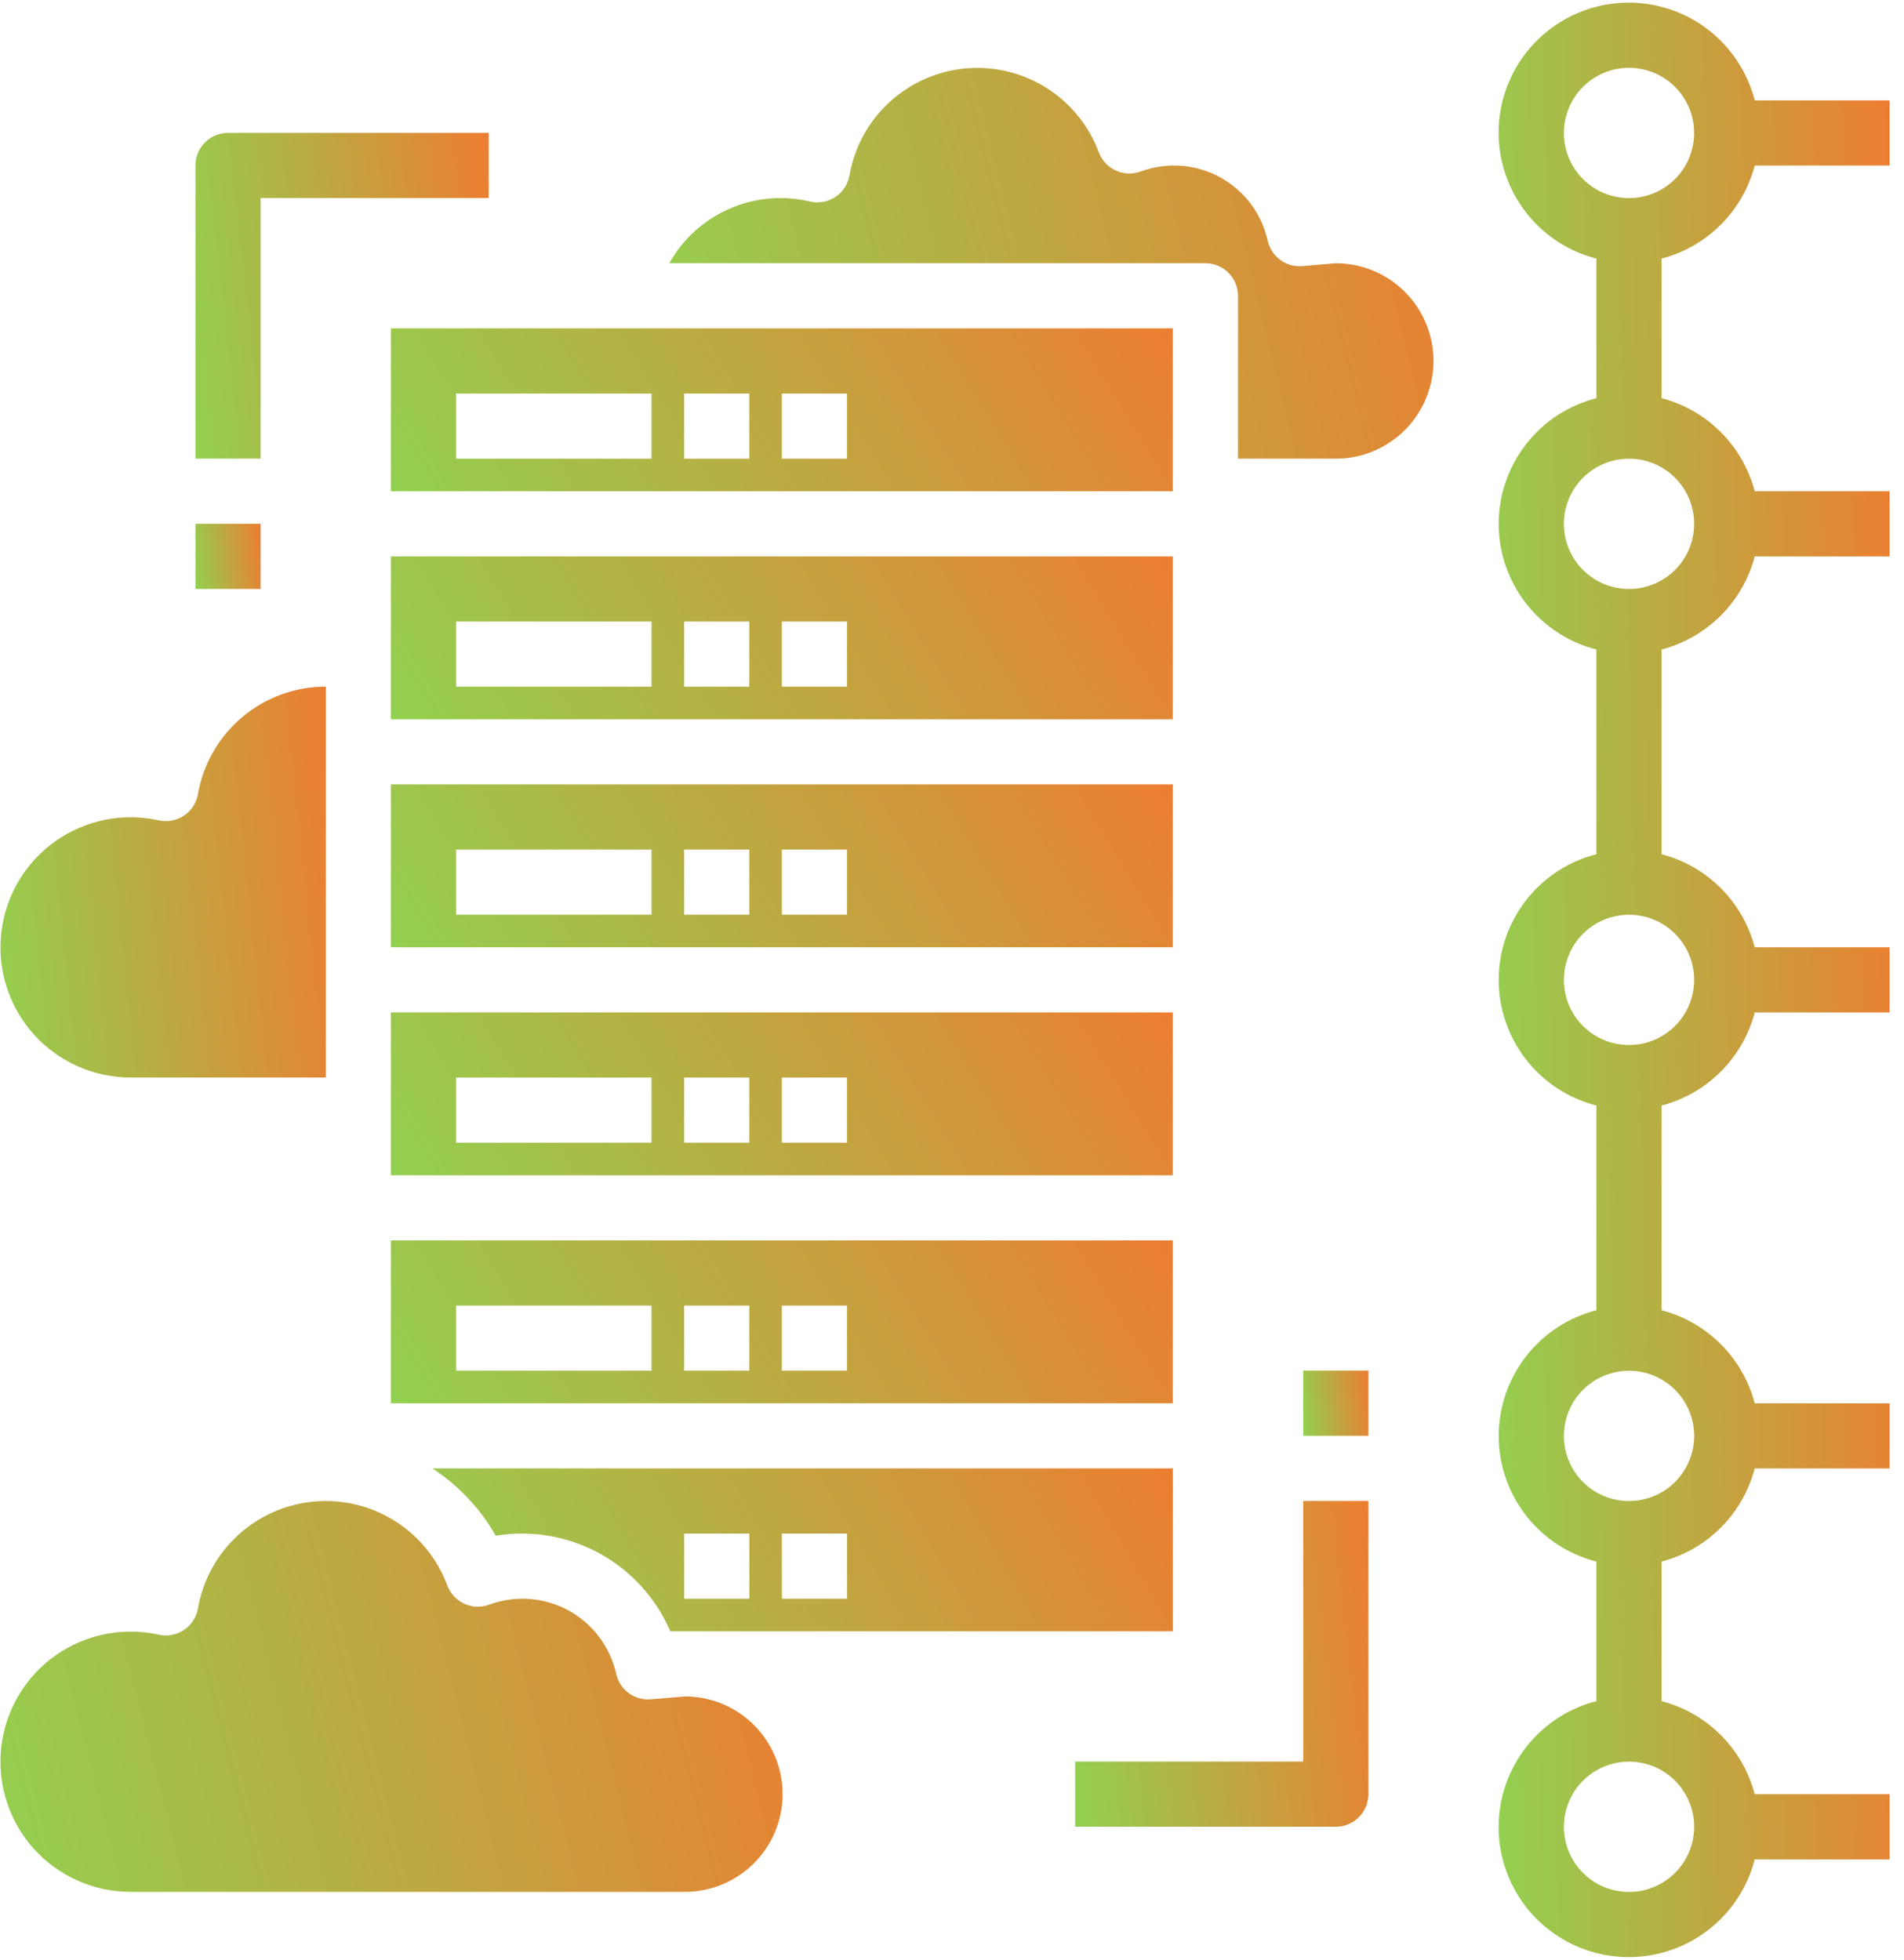 <svg width="68" height="70" viewBox="0 0 68 70" fill="none" xmlns="http://www.w3.org/2000/svg">
<g clip-path="url(#clip0_3719_102263)">
<path d="M41.886 19.875H13.961V25.693H41.886V19.875ZM23.269 24.529H16.288V22.202H23.269V24.529ZM26.76 24.529H24.433V22.202H26.76V24.529ZM30.251 24.529H27.924V22.202H30.251V24.529Z" fill="url(#paint0_linear_3719_102263)"/>
<path d="M17.706 54.858C18.977 54.648 20.281 54.871 21.411 55.489C22.541 56.108 23.431 57.087 23.939 58.271H41.888V52.453H15.441C16.377 53.063 17.153 53.888 17.706 54.858ZM27.925 54.78H30.252V57.107H27.925V54.78ZM24.435 54.78H26.762V57.107H24.435V54.78Z" fill="url(#paint1_linear_3719_102263)"/>
<path d="M41.886 44.309H13.961V50.126H41.886V44.309ZM23.269 48.963H16.288V46.636H23.269V48.963ZM26.76 48.963H24.433V46.636H26.76V48.963ZM30.251 48.963H27.924V46.636H30.251V48.963Z" fill="url(#paint2_linear_3719_102263)"/>
<path d="M41.886 28.02H13.961V33.837H41.886V28.02ZM23.269 32.674H16.288V30.347H23.269V32.674ZM26.76 32.674H24.433V30.347H26.76V32.674ZM30.251 32.674H27.924V30.347H30.251V32.674Z" fill="url(#paint3_linear_3719_102263)"/>
<path d="M24.482 60.598L23.239 60.701C22.961 60.724 22.684 60.647 22.458 60.483C22.232 60.318 22.073 60.078 22.009 59.806C21.905 59.326 21.698 58.873 21.403 58.479C21.108 58.085 20.732 57.76 20.3 57.524C19.868 57.289 19.39 57.149 18.899 57.115C18.408 57.081 17.916 57.153 17.455 57.326C17.168 57.428 16.852 57.413 16.576 57.284C16.299 57.155 16.085 56.923 15.977 56.638C15.623 55.683 14.963 54.871 14.101 54.329C13.239 53.786 12.222 53.543 11.207 53.637C10.193 53.731 9.237 54.156 8.489 54.848C7.741 55.539 7.241 56.458 7.068 57.462C7.04 57.616 6.982 57.763 6.896 57.894C6.81 58.025 6.699 58.138 6.568 58.225C6.438 58.312 6.291 58.371 6.137 58.4C5.983 58.429 5.825 58.427 5.672 58.393C5.034 58.251 4.374 58.245 3.735 58.376C3.095 58.507 2.49 58.77 1.959 59.15C1.428 59.53 0.983 60.018 0.653 60.581C0.323 61.144 0.116 61.771 0.044 62.42C-0.028 63.069 0.038 63.725 0.237 64.347C0.436 64.969 0.763 65.542 1.198 66.029C1.634 66.515 2.166 66.905 2.762 67.172C3.358 67.439 4.003 67.578 4.656 67.579H24.436C25.362 67.585 26.253 67.223 26.912 66.573C27.57 65.922 27.944 65.037 27.95 64.111C27.956 63.185 27.594 62.295 26.944 61.636C26.293 60.977 25.408 60.604 24.482 60.598Z" fill="url(#paint4_linear_3719_102263)"/>
<path d="M41.886 36.164H13.961V41.982H41.886V36.164ZM23.269 40.818H16.288V38.491H23.269V40.818ZM26.76 40.818H24.433V38.491H26.76V40.818ZM30.251 40.818H27.924V38.491H30.251V40.818Z" fill="url(#paint5_linear_3719_102263)"/>
<path d="M4.656 38.49H11.637V24.527C10.545 24.527 9.487 24.913 8.651 25.616C7.815 26.32 7.254 27.296 7.068 28.373C7.04 28.527 6.982 28.674 6.896 28.805C6.81 28.936 6.699 29.049 6.568 29.136C6.438 29.223 6.291 29.282 6.137 29.311C5.983 29.34 5.825 29.338 5.672 29.304C5.034 29.162 4.374 29.157 3.735 29.287C3.095 29.418 2.49 29.681 1.959 30.061C1.428 30.441 0.983 30.929 0.653 31.492C0.323 32.055 0.116 32.682 0.044 33.331C-0.028 33.98 0.038 34.636 0.237 35.258C0.436 35.88 0.763 36.453 1.198 36.94C1.634 37.426 2.166 37.816 2.762 38.083C3.358 38.35 4.003 38.489 4.656 38.49Z" fill="url(#paint6_linear_3719_102263)"/>
<path d="M41.886 11.73H13.961V17.548H41.886V11.73ZM23.269 16.385H16.288V14.058H23.269V16.385ZM26.76 16.385H24.433V14.058H26.76V16.385ZM30.251 16.385H27.924V14.058H30.251V16.385Z" fill="url(#paint7_linear_3719_102263)"/>
<path d="M47.705 9.403L46.508 9.506C46.23 9.53 45.953 9.452 45.727 9.288C45.501 9.123 45.342 8.883 45.278 8.612C45.174 8.131 44.967 7.678 44.672 7.284C44.377 6.89 44.001 6.565 43.569 6.329C43.136 6.094 42.659 5.954 42.168 5.92C41.677 5.886 41.185 5.958 40.724 6.131C40.437 6.233 40.122 6.218 39.846 6.09C39.569 5.962 39.354 5.731 39.246 5.447C38.892 4.492 38.232 3.68 37.37 3.137C36.508 2.595 35.49 2.352 34.476 2.445C33.462 2.539 32.506 2.965 31.758 3.656C31.01 4.348 30.51 5.267 30.337 6.271C30.309 6.425 30.251 6.572 30.165 6.703C30.079 6.834 29.967 6.946 29.837 7.033C29.707 7.12 29.56 7.18 29.406 7.209C29.252 7.238 29.094 7.235 28.941 7.201C27.976 6.969 26.961 7.059 26.052 7.456C25.142 7.853 24.387 8.537 23.902 9.403H43.051C43.36 9.403 43.656 9.525 43.874 9.744C44.092 9.962 44.215 10.258 44.215 10.566V16.384H47.705C48.631 16.384 49.519 16.016 50.174 15.362C50.828 14.707 51.196 13.819 51.196 12.893C51.196 11.968 50.828 11.08 50.174 10.425C49.519 9.771 48.631 9.403 47.705 9.403Z" fill="url(#paint8_linear_3719_102263)"/>
<path d="M9.308 7.073H17.453V4.746H8.144C7.835 4.746 7.539 4.869 7.321 5.087C7.103 5.305 6.98 5.601 6.98 5.91V16.382H9.308V7.073Z" fill="url(#paint9_linear_3719_102263)"/>
<path d="M46.543 62.926H38.398V65.253H47.707C48.016 65.253 48.312 65.13 48.53 64.912C48.748 64.694 48.87 64.398 48.87 64.089V53.617H46.543V62.926Z" fill="url(#paint10_linear_3719_102263)"/>
<path d="M62.668 5.913H67.487V3.586H62.668C62.465 2.792 62.054 2.066 61.48 1.481C60.905 0.897 60.186 0.475 59.395 0.259C58.605 0.042 57.771 0.039 56.978 0.249C56.186 0.459 55.464 0.875 54.884 1.454C54.304 2.034 53.888 2.756 53.678 3.549C53.468 4.341 53.472 5.175 53.688 5.965C53.905 6.756 54.327 7.475 54.911 8.05C55.495 8.625 56.221 9.035 57.015 9.238V14.223C56.017 14.477 55.133 15.056 54.501 15.869C53.869 16.682 53.526 17.682 53.526 18.712C53.526 19.742 53.869 20.742 54.501 21.555C55.133 22.368 56.017 22.947 57.015 23.201V30.513C56.017 30.767 55.133 31.346 54.501 32.159C53.869 32.972 53.526 33.972 53.526 35.002C53.526 36.032 53.869 37.032 54.501 37.845C55.133 38.658 56.017 39.237 57.015 39.491V46.803C56.017 47.057 55.133 47.636 54.501 48.449C53.869 49.262 53.526 50.262 53.526 51.292C53.526 52.322 53.869 53.322 54.501 54.135C55.133 54.948 56.017 55.527 57.015 55.781V60.766C56.221 60.969 55.495 61.379 54.911 61.954C54.327 62.529 53.905 63.248 53.688 64.038C53.472 64.829 53.468 65.663 53.678 66.455C53.888 67.247 54.304 67.97 54.884 68.55C55.464 69.129 56.186 69.545 56.978 69.755C57.771 69.965 58.605 69.962 59.395 69.745C60.186 69.529 60.905 69.107 61.48 68.522C62.054 67.938 62.465 67.212 62.668 66.418H67.487V64.091H62.668C62.459 63.291 62.041 62.562 61.456 61.977C60.872 61.393 60.142 60.975 59.343 60.766V55.781C60.142 55.572 60.872 55.154 61.456 54.569C62.041 53.985 62.459 53.255 62.668 52.455H67.487V50.128H62.668C62.459 49.329 62.041 48.599 61.456 48.015C60.872 47.43 60.142 47.012 59.343 46.803V39.491C60.142 39.282 60.872 38.864 61.456 38.279C62.041 37.695 62.459 36.965 62.668 36.166H67.487V33.838H62.668C62.459 33.039 62.041 32.309 61.456 31.725C60.872 31.14 60.142 30.722 59.343 30.513V23.201C60.142 22.992 60.872 22.574 61.456 21.989C62.041 21.405 62.459 20.675 62.668 19.876H67.487V17.548H62.668C62.459 16.749 62.041 16.019 61.456 15.435C60.872 14.85 60.142 14.432 59.343 14.223V9.238C60.142 9.029 60.872 8.611 61.456 8.026C62.041 7.442 62.459 6.712 62.668 5.913ZM55.852 4.749C55.852 4.289 55.988 3.839 56.244 3.456C56.5 3.074 56.863 2.775 57.288 2.599C57.714 2.423 58.181 2.377 58.633 2.467C59.084 2.557 59.499 2.778 59.824 3.104C60.15 3.429 60.371 3.844 60.461 4.295C60.551 4.747 60.505 5.215 60.329 5.64C60.153 6.065 59.855 6.428 59.472 6.684C59.089 6.94 58.639 7.076 58.179 7.076C57.562 7.076 56.97 6.831 56.533 6.395C56.097 5.958 55.852 5.366 55.852 4.749ZM60.506 65.254C60.506 65.715 60.37 66.165 60.114 66.547C59.858 66.93 59.495 67.228 59.069 67.404C58.644 67.581 58.176 67.627 57.725 67.537C57.273 67.447 56.859 67.225 56.533 66.9C56.208 66.575 55.986 66.16 55.897 65.709C55.807 65.257 55.853 64.789 56.029 64.364C56.205 63.939 56.503 63.575 56.886 63.32C57.269 63.064 57.719 62.927 58.179 62.927C58.796 62.927 59.388 63.173 59.824 63.609C60.261 64.045 60.506 64.637 60.506 65.254ZM60.506 51.292C60.506 51.752 60.37 52.202 60.114 52.585C59.858 52.967 59.495 53.266 59.069 53.442C58.644 53.618 58.176 53.664 57.725 53.574C57.273 53.484 56.859 53.263 56.533 52.937C56.208 52.612 55.986 52.197 55.897 51.746C55.807 51.294 55.853 50.827 56.029 50.401C56.205 49.976 56.503 49.613 56.886 49.357C57.269 49.101 57.719 48.965 58.179 48.965C58.796 48.965 59.388 49.21 59.824 49.646C60.261 50.083 60.506 50.675 60.506 51.292ZM60.506 35.002C60.506 35.462 60.37 35.912 60.114 36.295C59.858 36.678 59.495 36.976 59.069 37.152C58.644 37.328 58.176 37.374 57.725 37.284C57.273 37.194 56.859 36.973 56.533 36.647C56.208 36.322 55.986 35.907 55.897 35.456C55.807 35.005 55.853 34.537 56.029 34.111C56.205 33.686 56.503 33.323 56.886 33.067C57.269 32.811 57.719 32.675 58.179 32.675C58.796 32.675 59.388 32.92 59.824 33.356C60.261 33.793 60.506 34.385 60.506 35.002ZM60.506 18.712C60.506 19.172 60.37 19.622 60.114 20.005C59.858 20.388 59.495 20.686 59.069 20.862C58.644 21.038 58.176 21.084 57.725 20.994C57.273 20.905 56.859 20.683 56.533 20.358C56.208 20.032 55.986 19.617 55.897 19.166C55.807 18.715 55.853 18.247 56.029 17.821C56.205 17.396 56.503 17.033 56.886 16.777C57.269 16.521 57.719 16.385 58.179 16.385C58.796 16.385 59.388 16.63 59.824 17.067C60.261 17.503 60.506 18.095 60.506 18.712Z" fill="url(#paint11_linear_3719_102263)"/>
<path d="M48.87 48.961H46.543V51.288H48.87V48.961Z" fill="url(#paint12_linear_3719_102263)"/>
<path d="M9.308 18.711H6.98V21.038H9.308V18.711Z" fill="url(#paint13_linear_3719_102263)"/>
</g>
<defs>
<linearGradient id="paint0_linear_3719_102263" x1="13.961" y1="25.693" x2="36.864" y2="11.671" gradientUnits="userSpaceOnUse">
<stop stop-color="#92D050"/>
<stop offset="1" stop-color="#ED7D31"/>
</linearGradient>
<linearGradient id="paint1_linear_3719_102263" x1="15.441" y1="58.271" x2="37.758" y2="45.331" gradientUnits="userSpaceOnUse">
<stop stop-color="#92D050"/>
<stop offset="1" stop-color="#ED7D31"/>
</linearGradient>
<linearGradient id="paint2_linear_3719_102263" x1="13.961" y1="50.126" x2="36.864" y2="36.104" gradientUnits="userSpaceOnUse">
<stop stop-color="#92D050"/>
<stop offset="1" stop-color="#ED7D31"/>
</linearGradient>
<linearGradient id="paint3_linear_3719_102263" x1="13.961" y1="33.837" x2="36.864" y2="19.815" gradientUnits="userSpaceOnUse">
<stop stop-color="#92D050"/>
<stop offset="1" stop-color="#ED7D31"/>
</linearGradient>
<linearGradient id="paint4_linear_3719_102263" x1="0.016" y1="67.579" x2="29.587" y2="60.033" gradientUnits="userSpaceOnUse">
<stop stop-color="#92D050"/>
<stop offset="1" stop-color="#ED7D31"/>
</linearGradient>
<linearGradient id="paint5_linear_3719_102263" x1="13.961" y1="41.982" x2="36.864" y2="27.96" gradientUnits="userSpaceOnUse">
<stop stop-color="#92D050"/>
<stop offset="1" stop-color="#ED7D31"/>
</linearGradient>
<linearGradient id="paint6_linear_3719_102263" x1="0.016" y1="38.49" x2="12.974" y2="37.114" gradientUnits="userSpaceOnUse">
<stop stop-color="#92D050"/>
<stop offset="1" stop-color="#ED7D31"/>
</linearGradient>
<linearGradient id="paint7_linear_3719_102263" x1="13.961" y1="17.548" x2="36.864" y2="3.526" gradientUnits="userSpaceOnUse">
<stop stop-color="#92D050"/>
<stop offset="1" stop-color="#ED7D31"/>
</linearGradient>
<linearGradient id="paint8_linear_3719_102263" x1="23.902" y1="16.384" x2="52.875" y2="9.158" gradientUnits="userSpaceOnUse">
<stop stop-color="#92D050"/>
<stop offset="1" stop-color="#ED7D31"/>
</linearGradient>
<linearGradient id="paint9_linear_3719_102263" x1="6.98" y1="16.382" x2="18.635" y2="15.044" gradientUnits="userSpaceOnUse">
<stop stop-color="#92D050"/>
<stop offset="1" stop-color="#ED7D31"/>
</linearGradient>
<linearGradient id="paint10_linear_3719_102263" x1="38.398" y1="65.253" x2="50.053" y2="63.915" gradientUnits="userSpaceOnUse">
<stop stop-color="#92D050"/>
<stop offset="1" stop-color="#ED7D31"/>
</linearGradient>
<linearGradient id="paint11_linear_3719_102263" x1="53.523" y1="69.91" x2="69.258" y2="69.509" gradientUnits="userSpaceOnUse">
<stop stop-color="#92D050"/>
<stop offset="1" stop-color="#ED7D31"/>
</linearGradient>
<linearGradient id="paint12_linear_3719_102263" x1="46.543" y1="51.288" x2="49.125" y2="50.959" gradientUnits="userSpaceOnUse">
<stop stop-color="#92D050"/>
<stop offset="1" stop-color="#ED7D31"/>
</linearGradient>
<linearGradient id="paint13_linear_3719_102263" x1="6.98" y1="21.038" x2="9.562" y2="20.709" gradientUnits="userSpaceOnUse">
<stop stop-color="#92D050"/>
<stop offset="1" stop-color="#ED7D31"/>
</linearGradient>
<clipPath id="clip0_3719_102263">
<rect width="67.487" height="70" fill="white"/>
</clipPath>
</defs>
</svg>
